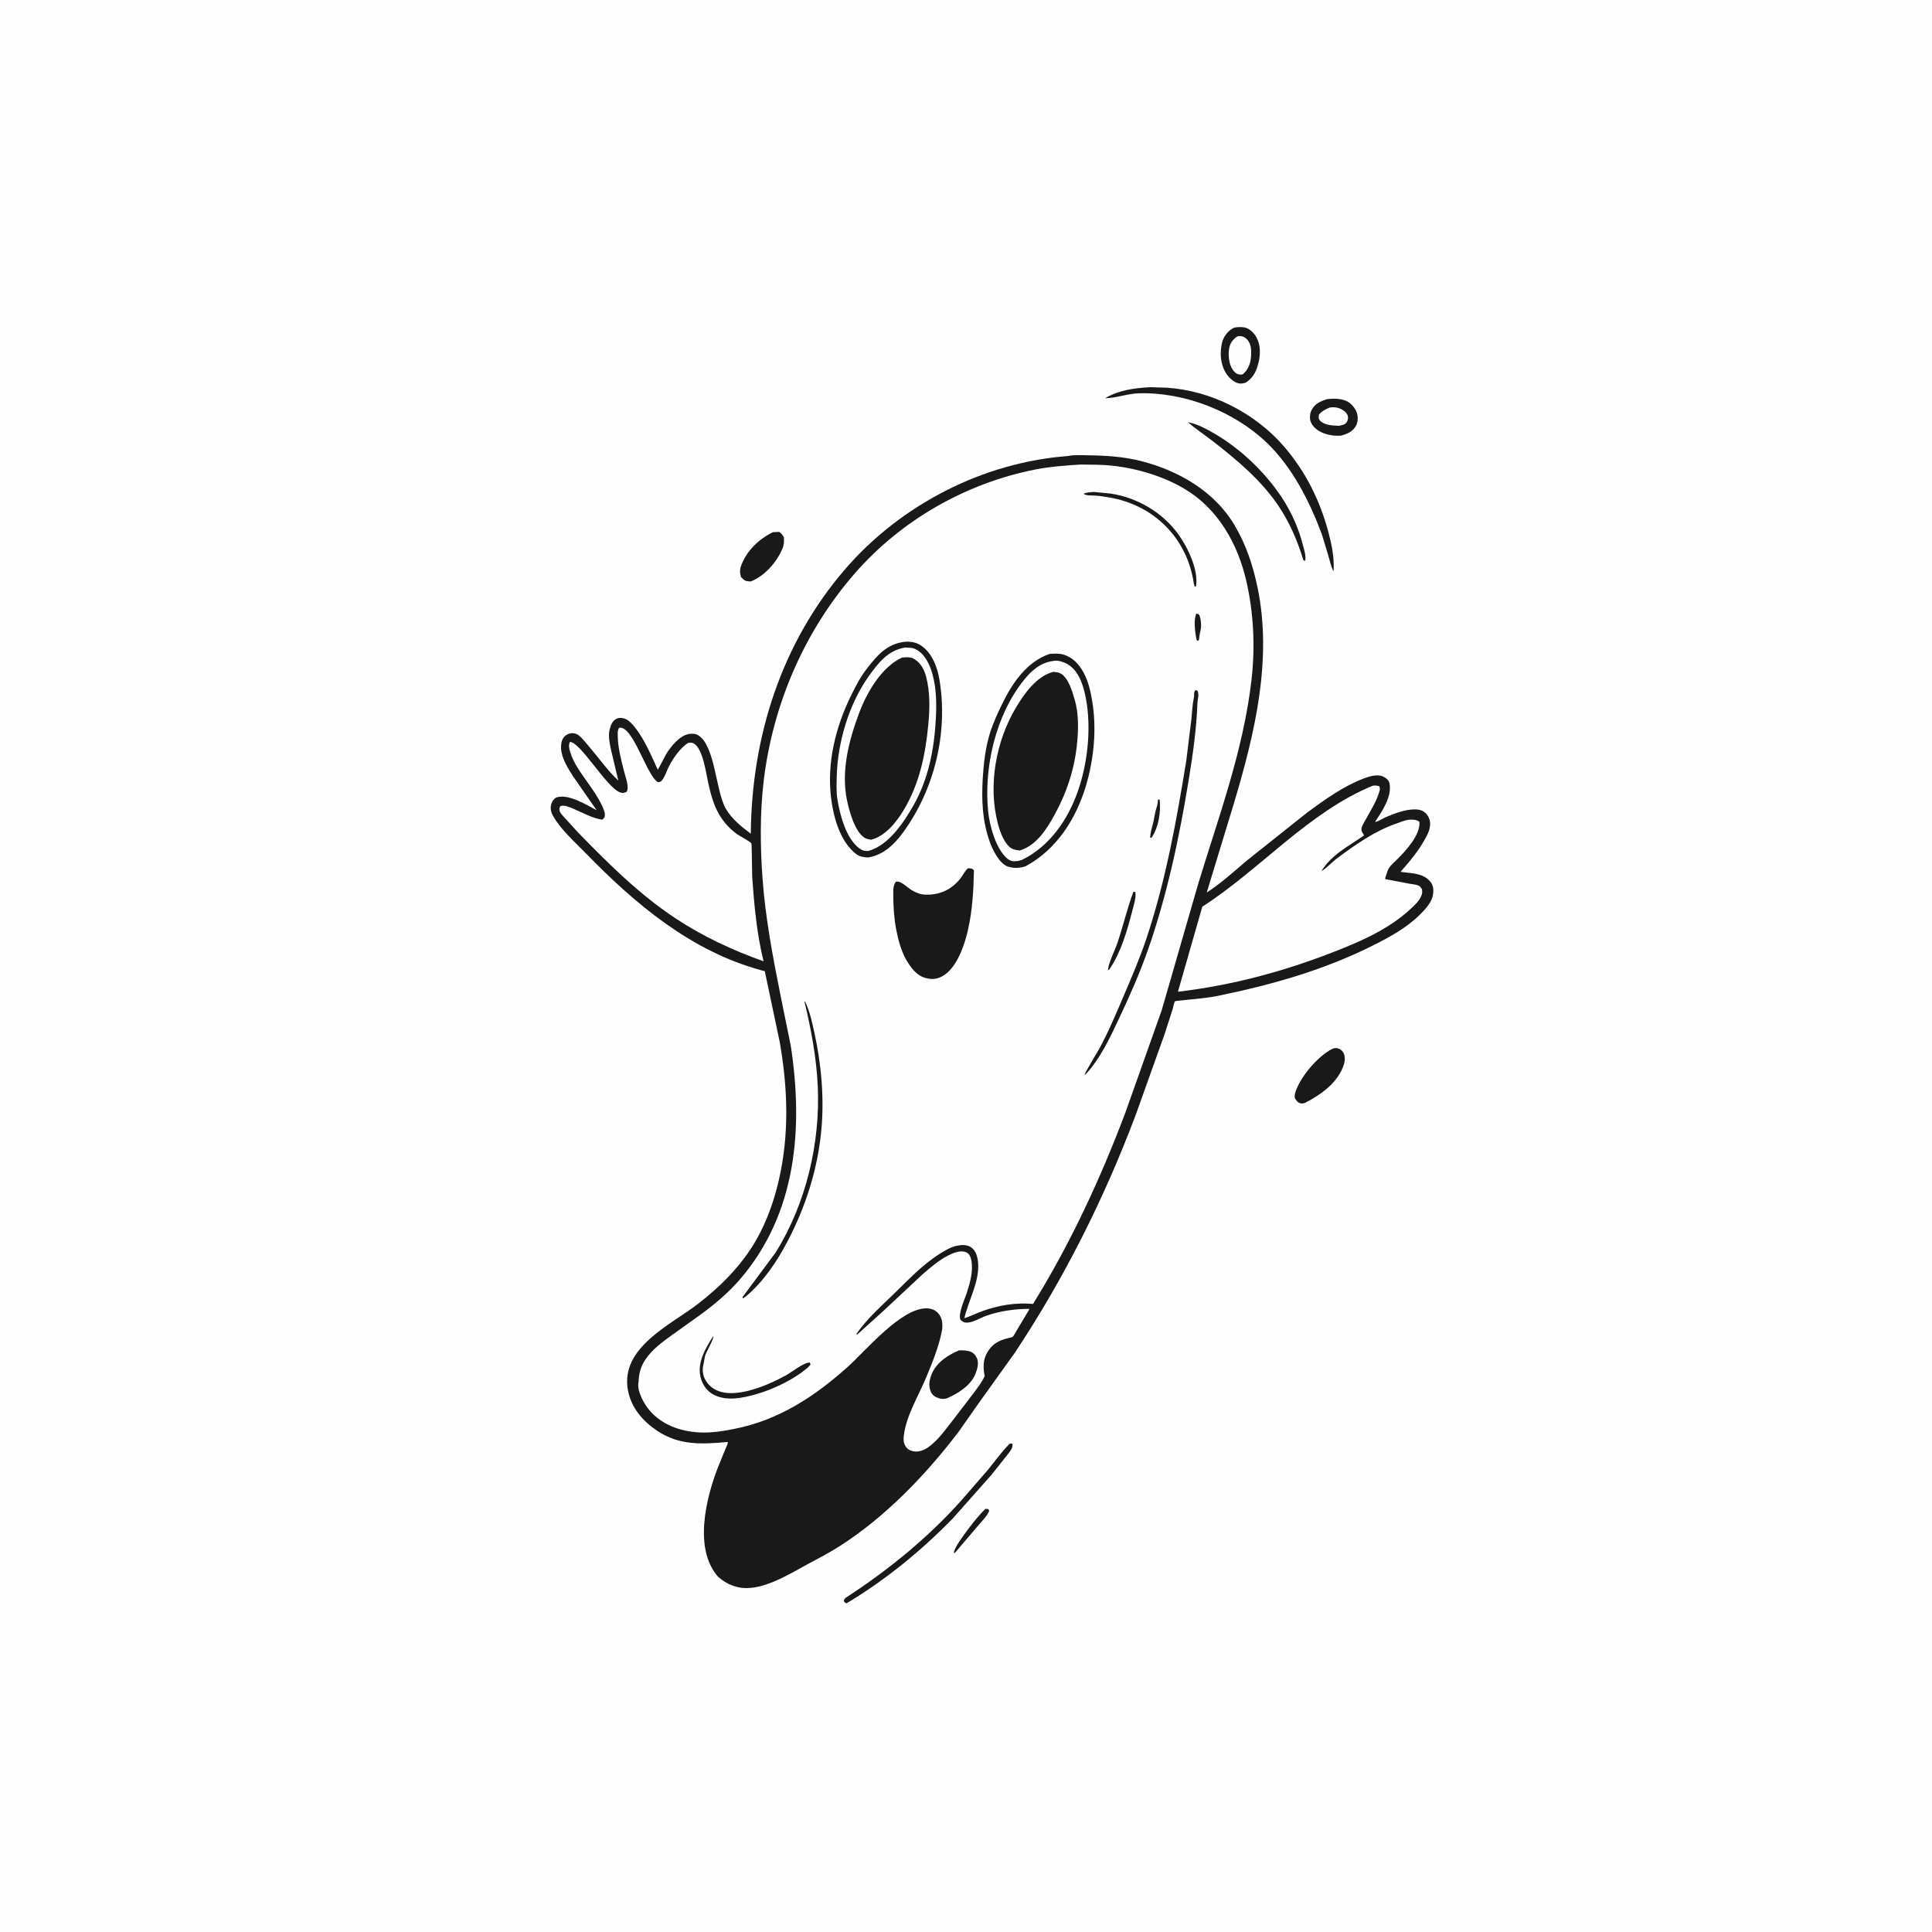 <svg version="1.1" xmlns="http://www.w3.org/2000/svg" style="display: block;" viewBox="0 0 2048 2048" width="1024" height="1024">
<path transform="translate(0,0)" fill="rgb(254,254,254)" d="M -0 -0 L 2048 0 L 2048 2048 L -0 2048 L -0 -0 z"/>
<path transform="translate(0,0)" fill="rgb(26,25,26)" d="M 1044.47 1599.5 L 1047.5 1599.61 L 1048.63 1601.5 C 1046.49 1607.04 1041.83 1611.26 1038.09 1615.79 L 1013.62 1644.5 L 1011.64 1646.5 L 1011.11 1645.5 C 1013.13 1639.02 1017.08 1633.78 1020.94 1628.3 C 1027.96 1618.32 1035.85 1608.15 1044.47 1599.5 z"/>
<path transform="translate(0,0)" fill="rgb(26,25,26)" d="M 819.279 564.143 L 826 563.816 C 828.445 565.455 829.498 567.053 830.974 569.5 C 831.179 573.922 831.203 577.316 829.479 581.441 C 823.383 596.025 810.759 610.376 795.997 616.328 L 794.186 616.282 C 789.813 616.109 788.333 614.756 785.5 611.657 C 784.225 607.517 784.04 604.128 785.525 599.983 C 791.27 583.955 804.273 571.536 819.279 564.143 z"/>
<path transform="translate(0,0)" fill="rgb(26,25,26)" d="M 1259.22 447.595 L 1260.15 447.76 C 1268.9 449.438 1278.02 454.25 1285.72 458.656 C 1314.18 474.953 1340.4 499.711 1358.5 526.965 C 1369.09 542.911 1376.7 560.179 1381.41 578.73 C 1382.73 583.936 1384.59 589.124 1383.51 594.5 C 1381.4 594.404 1381.4 593.022 1380.8 591.122 C 1374.84 572.041 1366.75 553.491 1355.62 536.812 C 1337.13 509.119 1310.96 487.294 1284.88 467.093 C 1276.37 460.498 1267.39 454.646 1259.22 447.595 z"/>
<path transform="translate(0,0)" fill="rgb(26,25,26)" d="M 1070.26 1530.5 C 1072.15 1530.04 1071.16 1530.07 1073.22 1530.5 C 1073.26 1531.84 1073.36 1532.32 1073.12 1533.56 C 1072.5 1536.63 1069.85 1539.51 1068 1542 L 1050.93 1563.46 L 1009.96 1609.66 C 976.678 1643.82 938.435 1675.03 897.5 1699.52 C 895.319 1698.98 895.631 1698.73 894.406 1697 C 895.435 1694.33 895.475 1694.36 897.882 1692.8 C 941.973 1664.05 984.171 1629.65 1019.24 1590.31 L 1047.25 1558.07 C 1054.53 1549.18 1061.37 1539.44 1069.46 1531.29 L 1070.26 1530.5 z"/>
<path transform="translate(0,0)" fill="rgb(26,25,26)" d="M 1406.55 423.12 C 1413.39 422.364 1420.29 422.269 1426.77 424.868 C 1431.86 426.907 1436.34 432.198 1438.23 437.312 C 1439.75 441.427 1439.59 447.53 1437.39 451.378 C 1433.73 457.771 1428.16 459.956 1421.39 461.81 C 1414.8 462.255 1407.46 461.269 1401.41 458.529 C 1396.22 456.179 1391.12 452.192 1389.24 446.594 C 1388.13 443.28 1388.59 438.137 1390.16 435 C 1393.75 427.816 1399.44 425.562 1406.55 423.12 z"/>
<path transform="translate(0,0)" fill="rgb(254,254,254)" d="M 1409.5 432.03 C 1412.22 431.522 1415.01 431.59 1417.71 432.242 C 1421.89 433.251 1426.42 435.787 1428.32 439.816 C 1429.35 442.005 1429.08 444.893 1427.9 447 C 1425.97 450.454 1422.92 450.466 1419.41 451.363 C 1413.14 451.206 1403.43 450.831 1399 445.5 C 1397.38 443.55 1397.92 441.802 1398.11 439.5 C 1401.58 435.55 1404.8 434.006 1409.5 432.03 z"/>
<path transform="translate(0,0)" fill="rgb(26,25,26)" d="M 1412.91 1111.5 C 1414.47 1111.16 1415.91 1110.8 1417.51 1111.13 C 1420.05 1111.66 1422.44 1113.29 1423.8 1115.5 C 1426.11 1119.22 1425.83 1124.42 1424.57 1128.43 C 1418.57 1147.4 1400.31 1160.44 1383.47 1169.03 C 1381.92 1169.51 1380.64 1169.96 1378.99 1169.65 C 1375.71 1169.04 1374.22 1166.8 1372.64 1164.19 C 1372.07 1161.37 1372.61 1159.31 1373.55 1156.66 C 1379.39 1140.17 1397.34 1119.26 1412.91 1111.5 z"/>
<path transform="translate(0,0)" fill="rgb(26,25,26)" d="M 1307.88 347.5 C 1311.35 346.601 1314.94 346.534 1318.5 346.987 C 1323.38 347.609 1327.63 351.375 1330.38 355.243 C 1336.07 363.224 1336.46 373.694 1334.37 383.024 C 1332.18 392.804 1329.05 400.171 1320.38 405.719 C 1318.49 406.198 1316.54 406.676 1314.58 406.55 C 1308.99 406.193 1304.06 401.601 1300.83 397.355 C 1294.71 389.308 1292.94 377.308 1294.63 367.481 L 1294.9 366 C 1295.24 364.133 1295.55 362.274 1296.25 360.5 C 1298.44 354.995 1302.55 350.071 1307.88 347.5 z"/>
<path transform="translate(0,0)" fill="rgb(254,254,254)" d="M 1311.86 356.5 L 1314.4 356.277 C 1317.32 356.208 1320.14 357.747 1322.05 359.89 C 1326.45 364.823 1326.52 371.171 1326.18 377.386 C 1325.75 385.113 1323.31 391.592 1317.5 396.771 C 1315.61 397.084 1315.56 397.258 1313.71 396.958 C 1310.58 396.449 1308.74 394.666 1306.93 392.204 C 1302.57 386.271 1301.64 375.665 1303.13 368.5 C 1304.23 363.168 1307.36 359.308 1311.86 356.5 z"/>
<path transform="translate(0,0)" fill="rgb(26,25,26)" d="M 1219.16 410.433 L 1236.8 410.978 C 1283.82 414.024 1330.37 437.73 1361.13 473.336 C 1383.89 499.688 1399.41 530.871 1408.26 564.451 C 1411.8 577.843 1414.61 591.798 1413.63 605.692 C 1410.8 600.377 1409.69 594.619 1408.06 588.874 L 1401.09 566.023 C 1388.23 531.644 1370.35 496.124 1343.8 470.239 C 1309.06 436.367 1255.73 415.408 1207.05 416.929 C 1194.91 417.309 1183.53 421.92 1171.5 422.124 C 1185.93 413.465 1202.68 411.381 1219.16 410.433 z"/>
<path transform="translate(0,0)" fill="rgb(26,25,26)" d="M 1132.1 483.412 C 1137.93 482.062 1146.17 482.535 1152.27 482.606 C 1171.3 482.829 1190.74 483.964 1209.24 488.652 C 1248.99 498.727 1287.49 520.749 1308.82 556.952 C 1320.92 577.493 1328.15 599.267 1333 622.527 C 1348.99 699.185 1330.12 777.414 1308.19 850.959 L 1279.18 946.109 C 1294.37 936.424 1308.47 923.395 1322.23 911.789 L 1385.65 861.349 C 1403.76 847.942 1423.88 833.552 1445.01 825.447 C 1451.26 823.05 1460.1 820.157 1466.52 823.297 C 1469.44 824.722 1472.31 827.142 1472.95 830.5 C 1475.68 844.771 1465 859.966 1457.59 871.265 C 1460.8 871.082 1465.91 867.576 1469 866.234 C 1476.96 862.779 1487.1 858.98 1495.74 858.182 C 1500.74 857.72 1506.51 857.791 1510.5 861.301 C 1513.73 864.14 1515.81 868.297 1515.98 872.603 C 1516.23 878.987 1513.5 884.111 1510.52 889.521 C 1503.27 902.693 1494.43 912.953 1484.63 924.206 L 1495.78 925.516 C 1504.03 926.558 1511.99 928.554 1517.04 935.696 C 1520.02 939.924 1519.78 945.72 1518.55 950.5 C 1516.74 957.606 1510.35 964.376 1505.3 969.417 C 1491.32 983.385 1473.42 993.165 1455.89 1001.99 C 1403.91 1028.15 1348.86 1043.72 1292.09 1055.42 C 1277.25 1058.48 1263.23 1059.19 1248.36 1060.88 C 1248.22 1060.9 1245.63 1061.27 1245.55 1061.37 C 1244.66 1062.42 1243.64 1067.81 1243.17 1069.35 L 1234.56 1096.11 L 1203.84 1182.04 C 1170.54 1270.39 1128.03 1355.26 1075.78 1433.96 L 1039.3 1484.84 L 1015.97 1518 C 981.087 1563.77 938.278 1608.34 889.417 1639.4 C 878.429 1646.38 867.225 1652.12 855.812 1658.28 C 835.69 1669.16 805.706 1688.24 781.741 1682.34 L 780.5 1682 C 772.725 1679.95 767.578 1676.65 761.433 1671.7 C 735.122 1642.29 748.195 1588.84 760.884 1555.88 L 769.35 1535.12 C 770.132 1533.22 771.769 1530.52 771.433 1528.55 C 744.491 1530.94 720.626 1532.5 697 1516.93 C 681.689 1506.84 669.285 1492.63 665.727 1474.18 C 656.806 1427.9 712.046 1404.13 741.416 1381.01 C 762.251 1364.6 780.823 1346.52 795.5 1324.34 C 809.908 1302.58 819.352 1277.62 825.299 1252.3 C 836.816 1203.27 835.182 1154.15 826.588 1104.76 L 810.703 1029.47 L 807.08 1028.55 C 732.876 1008.45 673.509 958.492 621.057 904.587 C 609.552 892.765 593.927 879 586.068 864.5 C 583.834 860.379 583.071 856.25 584.571 851.731 C 585.286 849.576 587.408 846.247 589.625 845.434 C 601.951 840.917 621.695 853.11 632.5 858.916 L 607.5 822.942 C 602.58 815.255 596.838 806.207 595.205 797.118 C 594.339 792.299 594.401 785.829 597.5 781.783 C 599.604 779.037 603.052 777.338 606.5 777.206 C 608.922 777.113 611.666 777.994 613.534 779.526 C 617.807 783.03 621.519 788.026 625.118 792.222 C 635.318 804.118 643.951 816.692 655.451 827.464 L 647.483 793.958 C 646.208 787.4 644.516 779.847 646.261 773.281 C 647.515 768.565 648.887 764.345 653.445 761.969 C 656.712 760.266 660.366 761.01 663.609 762.376 C 667.013 763.811 670.857 768.269 673.176 771.201 C 683.607 784.387 690.276 800.882 697.334 816.02 L 706.109 799.5 C 711.098 791.41 720.161 779.931 730 778.127 C 733.566 777.472 737.342 777.588 740.45 779.604 C 758.297 791.182 758.533 838.52 769.5 857.44 C 775.741 868.207 786.043 876.437 795.884 883.758 C 796.75 781.252 828.202 681.832 895.789 603.451 C 954.732 535.093 1041.9 490.119 1132.1 483.412 z"/>
<path transform="translate(0,0)" fill="rgb(254,254,254)" d="M 656.252 771.5 C 670.972 768.395 685.194 822.069 697.5 829.178 C 699.798 828.84 700.453 828.771 702.005 826.818 C 704.742 823.375 706.385 818.101 708.299 814.113 C 712.766 804.802 720.97 792.428 730 787.264 C 732.214 787.307 733.436 787.029 735.433 788.125 C 736.021 788.447 736.906 789.042 737.386 789.5 C 745.778 797.519 748.425 819.855 750.971 831 C 753.446 841.834 756.364 852.842 761.889 862.566 C 767.026 871.608 773.316 878.456 781.71 884.5 C 784.06 886.192 795.604 892.248 796.49 894.05 C 797.097 895.285 797.128 926.48 797.44 930.856 C 799.519 960.018 802.375 990.667 809.425 1019.03 C 776.316 1007.2 745.199 992.76 715.826 973.333 C 677.462 947.921 644.91 915.49 612.977 882.663 L 598.499 866.849 C 596.923 864.979 594.385 862.6 593.5 860.316 C 592.586 857.958 592.87 856.605 594.033 854.5 C 598.405 853.022 604.256 855.785 608.296 857.522 C 618.041 861.71 627.908 867.364 638.5 868.928 L 640.73 866.5 C 641.559 863.169 641.231 861.591 640.068 858.5 C 634.243 843.015 621.361 828.406 612.596 814.395 C 609.261 809.064 606.234 803.214 604.425 797.175 C 603.357 793.609 602.374 789.853 604.147 786.5 C 614.941 786.077 642.421 834.001 657 839.863 C 659.892 841.025 661.627 840.501 664.329 839.329 C 667.229 834.204 663.033 823.564 661.65 818.08 C 658.552 805.789 655.029 793.04 654.856 780.312 C 654.812 777.05 654.508 774.417 656.252 771.5 z"/>
<path transform="translate(0,0)" fill="rgb(254,254,254)" d="M 1455.11 832.929 C 1457.93 832.296 1459.44 832.761 1462.15 833.5 C 1463.36 836.314 1462.53 837.548 1461.67 840.499 C 1458.92 849.968 1453.08 858.84 1448.39 867.469 C 1446.73 870.52 1443.94 874.68 1443.3 878.035 C 1442.69 881.19 1444.52 882.967 1446.07 885.5 C 1429.47 897.116 1411.73 905.659 1400.7 923.504 C 1407.09 919.642 1411.5 914.224 1417.4 909.808 C 1436.17 895.744 1457.5 880.806 1479.74 873.179 C 1484.15 871.668 1488.8 869.518 1493.45 868.984 C 1497.05 868.571 1501.88 868.751 1504.68 871.212 C 1505.65 885.213 1490.71 901.174 1481.41 910.597 C 1477.87 914.177 1472.51 918.417 1470.88 923.206 L 1468.45 930.615 C 1468.34 932.31 1468.47 931.952 1469.78 932.153 L 1493.94 936.761 C 1496.75 937.206 1503.04 937.766 1505.18 939.732 C 1506.03 940.521 1506.6 941.577 1507.31 942.5 C 1507.89 945.318 1507.7 947.023 1506.6 949.714 C 1504.28 955.362 1499.3 959.777 1494.9 963.857 C 1472.51 984.661 1442.97 997.7 1414.77 1008.68 C 1361.01 1029.77 1306.03 1044.51 1248.66 1051.28 L 1274.49 961.117 C 1335.98 921.648 1386.69 861.093 1455.11 832.929 z"/>
<path transform="translate(0,0)" fill="rgb(254,254,254)" d="M 1145.39 492.422 C 1156.44 492.63 1167.8 492.433 1178.79 493.612 C 1205.36 496.461 1233.89 504.984 1256.74 518.873 C 1291.55 540.041 1312.02 576.583 1321.02 615.346 C 1328.94 649.454 1330.65 685.292 1326.71 720.096 C 1318.22 795.071 1291.74 865.89 1269.93 937.623 L 1231.55 1070.62 L 1193.1 1179 C 1166.73 1249.11 1134.56 1318.49 1095.04 1382.23 C 1076.61 1380.61 1059.2 1383.49 1041.82 1389.65 C 1035.17 1392 1029.06 1395.25 1022.26 1397.37 C 1026.63 1378.18 1038.57 1358.46 1036.79 1338.33 C 1036.3 1332.68 1034.62 1325.98 1029.81 1322.46 C 1025.31 1319.18 1019.53 1319.46 1014.3 1320.54 C 1007.63 1321.91 1001.7 1325.64 996.003 1329.21 C 977.378 1340.89 962.381 1357.22 946.679 1372.4 C 933.678 1384.96 918.046 1399.04 907.9 1414 L 908.5 1414.83 L 936.021 1389.99 L 977.184 1351.52 C 985.719 1344.05 995.125 1335.91 1005.27 1330.78 C 1010.73 1328.02 1018.08 1325.02 1024.18 1327.46 C 1027.7 1328.87 1029.01 1332.73 1029.68 1336.15 C 1031.86 1347.2 1028.24 1359.98 1024.87 1370.45 C 1022.65 1377.33 1015.47 1392.16 1018.08 1399 C 1020.81 1401.32 1022.28 1402.36 1026.09 1401.98 C 1032.77 1401.32 1039.53 1396.83 1045.88 1394.63 C 1060.29 1389.64 1075.71 1387.53 1090.91 1387.41 L 1091.01 1388.17 L 1077.95 1410 C 1076.93 1411.63 1074.7 1416.14 1073.37 1417.14 C 1072.38 1417.88 1068.33 1418.52 1067 1418.89 C 1059.56 1420.94 1053.37 1423.97 1048.72 1430.35 C 1042.46 1438.91 1041.78 1446.63 1043.46 1456.75 L 1043.79 1458.71 C 1040.78 1465.45 1036.03 1471.37 1031.66 1477.27 L 1010.19 1505.32 C 1002.38 1515.18 994.356 1526.85 983.986 1534.13 C 979.49 1537.28 973.674 1539.56 968.143 1538.4 C 964.347 1537.61 961.805 1536.19 959.773 1532.83 C 957.617 1529.27 957.612 1525.55 958.118 1521.53 C 960.808 1500.15 973.647 1479.84 981.742 1460.22 C 988.278 1444.39 994.76 1428.84 998.195 1412 L 998.786 1408.65 C 999.307 1402.85 998.705 1396.93 994.79 1392.38 C 991.555 1388.62 987.294 1387.01 982.375 1386.91 C 955.281 1386.38 917.986 1431.62 898.5 1449.06 C 863.163 1480.69 825.113 1505.56 777.995 1514.77 C 765.75 1517.16 753.235 1519.17 740.712 1518.41 C 720.902 1517.2 701.593 1510.39 688.455 1494.97 C 682.819 1488.36 675.462 1475.14 676.673 1466.22 L 676.901 1465 C 677.332 1455.97 678.903 1449 684.03 1441.34 C 691.307 1430.47 701.776 1422.79 712.235 1415.28 L 743.569 1392.88 C 758.159 1382.11 772.557 1369.93 784.413 1356.15 C 844.446 1286.41 851.654 1195.81 838.22 1108.43 L 827.655 1056.5 C 819.272 1014.62 811.275 972.883 808.235 930.205 C 805.856 896.825 805.567 861.777 809.46 828.531 C 818.964 747.377 852.424 669.394 906.167 607.767 C 955.503 551.194 1024.08 512.122 1097.75 497.641 C 1113.3 494.585 1129.6 493.469 1145.39 492.422 z"/>
<path transform="translate(0,0)" fill="rgb(26,25,26)" d="M 1268.18 650.5 C 1269.52 650.474 1270.12 651.143 1271.24 651.823 C 1273.09 655.762 1273.76 663.721 1272.65 667.943 C 1271.73 671.458 1271.34 674.888 1270.91 678.5 L 1269.73 679.41 L 1268.5 678.51 C 1266.9 671.243 1264.93 657.214 1268.18 650.5 z"/>
<path transform="translate(0,0)" fill="rgb(26,25,26)" d="M 1227.46 847.5 L 1229.25 847.688 C 1230.69 860.75 1228.25 876.411 1221.04 887.5 C 1219.98 888.241 1220.59 888.034 1219.17 888 C 1219.46 881.974 1221.6 875.881 1222.91 870 C 1223.9 865.573 1224.38 860.623 1225.93 856.372 C 1227.07 853.238 1227.31 850.803 1227.46 847.5 z"/>
<path transform="translate(0,0)" fill="rgb(26,25,26)" d="M 1201.35 945.5 L 1203.38 945.443 L 1203.58 946.215 C 1204.39 951.426 1201.67 960.142 1200.31 965.395 C 1194.87 986.415 1188.39 1009.41 1176.04 1027.5 L 1174.38 1028.68 C 1175.55 1018.9 1181.8 1007.97 1184.95 998.369 C 1190.71 980.828 1195 962.822 1201.35 945.5 z"/>
<path transform="translate(0,0)" fill="rgb(26,25,26)" d="M 1159.27 521.457 L 1177.71 523.254 C 1205.82 527.638 1232.42 543.213 1249.11 566.433 C 1259.03 580.221 1270.66 604.022 1267.82 621.5 L 1266.5 621.898 L 1265.54 618.739 L 1264.55 613.067 C 1255.8 567.794 1221.56 535.25 1176.32 527.399 C 1171.32 526.532 1166.24 525.734 1161.18 525.377 C 1157.36 525.108 1151.85 525.689 1148.64 523.5 C 1151.65 521.846 1155.86 521.836 1159.27 521.457 z"/>
<path transform="translate(0,0)" fill="rgb(26,25,26)" d="M 756.009 1416.5 C 757.373 1418.68 747.816 1433.87 747.084 1438.5 L 746.885 1440 L 745.057 1449.5 C 744.434 1456.71 746.57 1462.63 751.5 1467.9 C 770.468 1488.17 813.285 1468.86 833.428 1457.75 C 839.6 1454.35 851.858 1444.23 858.5 1444.32 L 859.195 1446.5 L 856.5 1449.43 C 842.038 1462.12 820.321 1472.48 801.912 1477.82 C 787.185 1482.09 769.003 1485.92 755.029 1477.6 C 748.502 1473.72 744.15 1466.63 742.484 1459.33 C 739.028 1444.17 748.077 1428.66 756.009 1416.5 z"/>
<path transform="translate(0,0)" fill="rgb(26,25,26)" d="M 852.722 1061.5 L 853.468 1061.84 C 858.321 1071.78 860.76 1083.24 863.144 1094 C 870.655 1127.91 873.894 1164 870.583 1198.66 C 866.677 1239.55 854.07 1279.04 835.103 1315.34 C 823.743 1337.09 809.452 1358.55 790.5 1374.38 L 787.5 1376.42 L 787.073 1375 L 822.367 1327.52 C 854.402 1275.75 869.568 1212.13 866.868 1151.57 C 865.507 1121.04 859.796 1091.14 852.722 1061.5 z"/>
<path transform="translate(0,0)" fill="rgb(26,25,26)" d="M 1016.83 1431.39 C 1020.46 1431.38 1024.42 1431.45 1027.93 1432.5 C 1031.47 1433.56 1034.01 1436.38 1035.52 1439.65 C 1037.9 1444.81 1035.97 1451.48 1033.96 1456.5 C 1029.06 1468.77 1015.05 1477.49 1003.39 1482.44 C 1000.05 1483.18 997.407 1483.06 994.216 1481.82 C 990.845 1480.52 988.068 1478.67 986.65 1475.23 C 984.04 1468.91 985.1 1462.88 987.562 1456.76 C 992.56 1444.33 1004.89 1436.25 1016.83 1431.39 z"/>
<path transform="translate(0,0)" fill="rgb(26,25,26)" d="M 1267.07 731.5 L 1269.5 732.265 C 1269.87 733.637 1270.31 735.06 1270.3 736.5 C 1270.3 739.519 1269.41 742.653 1269.3 745.744 C 1268.33 772.436 1264.58 799.093 1260.3 825.431 C 1250.28 887.032 1237.26 948.954 1216.5 1007.93 C 1207.84 1032.53 1197.27 1056.23 1186.16 1079.8 C 1176.61 1100.05 1166.48 1121.94 1151.14 1138.5 L 1149.82 1139.41 C 1149.28 1138.16 1163.06 1115.76 1164.73 1112.72 C 1174.47 1094.98 1182.56 1075.84 1190.49 1057.23 C 1199.44 1036.25 1208.38 1015.63 1215.57 993.929 C 1235.8 932.925 1247.21 869.729 1257.49 806.476 L 1262.93 762.32 C 1263.67 755.255 1263.94 747.622 1265.33 740.673 C 1265.67 738.944 1265.92 737.819 1265.81 736 C 1265.68 733.873 1266.17 733.41 1267.07 731.5 z"/>
<path transform="translate(0,0)" fill="rgb(26,25,26)" d="M 1025.92 920.5 L 1026.74 920.415 C 1029.7 920.508 1030.31 920.6 1032.42 922.5 C 1032.01 943.519 1030.82 964.322 1026.29 984.923 C 1022.74 1001.05 1014.78 1025.25 999.796 1034.34 C 993.613 1038.09 987.865 1038.54 980.986 1036.66 C 971.306 1034.02 965.401 1025.43 960.526 1017.31 C 955.316 1007.91 952.215 996.572 950.152 986.055 C 947.769 973.907 946.965 961.769 946.93 949.415 C 946.915 944.184 946.416 939.326 949.5 934.768 C 954.456 932.835 962.184 941.221 966.642 943.732 C 971.19 946.295 975.215 948.102 980.5 948.346 C 995.607 949.045 1008.89 943.131 1018.17 931.049 C 1020.9 927.482 1022.57 923.635 1025.92 920.5 z"/>
<path transform="translate(0,0)" fill="rgb(26,25,26)" d="M 959.002 680.322 C 965.104 679.797 971.213 680.824 976.355 684.281 C 988.119 692.189 993.736 707.384 995.932 720.864 C 1005.08 777.001 990.708 836.56 957.284 882.448 C 947.979 895.223 936.262 906.416 920.233 908.958 C 915.393 908.682 911.29 908.237 907.359 905.165 C 890.566 892.04 883.612 866.723 881.043 846.436 C 876.3 808.973 885.71 770.607 902.289 737.064 C 907.06 727.41 912.135 717.512 918.759 708.983 C 929.911 694.626 939.961 682.641 959.002 680.322 z"/>
<path transform="translate(0,0)" fill="rgb(254,254,254)" d="M 959.3 686.422 L 964 686.635 C 966.813 686.772 968.74 687.138 971.271 688.502 C 980.688 693.578 985.752 704.923 988.501 714.812 C 992.758 730.13 992.875 746.975 991.989 762.74 C 990.214 794.367 984.169 825.911 968.325 853.714 C 957.915 871.983 942.001 896.152 920.5 902.029 C 916.583 902.344 914.124 901.674 910.924 899.306 C 896.906 888.933 890.478 864.163 887.718 847.577 C 886.431 839.84 886.779 831.642 886.953 823.823 C 887.763 787.376 899.76 746.33 921.12 716.5 C 931.25 702.353 941.294 689.507 959.3 686.422 z"/>
<path transform="translate(0,0)" fill="rgb(26,25,26)" d="M 956.212 697.077 C 960.45 696.632 965.191 696.227 968.972 698.499 C 975.991 702.718 979.673 709.56 981.712 717.305 C 986.133 734.099 985.611 751.56 983.978 768.678 C 980.951 800.404 974.565 830.926 958.006 858.625 C 950.313 871.495 938.316 886.508 923.292 890.163 C 920.823 889.722 918.446 889.362 916.305 887.964 C 905.911 881.178 900.144 859.496 897.782 848 C 891.435 817.12 899.854 784.952 910.643 756.003 C 918.722 734.326 934.417 706.941 956.212 697.077 z"/>
<path transform="translate(0,0)" fill="rgb(26,25,26)" d="M 1112.66 693.155 C 1117.66 692.885 1122.64 692.461 1127.49 693.94 C 1137.25 696.912 1143.84 704.173 1148.62 712.909 C 1153.65 722.101 1156.03 732.722 1157.75 742.976 C 1162.66 772.305 1159.72 804.003 1151.29 832.459 C 1140.75 868.031 1120.11 900.55 1086.84 918.454 C 1081.98 919.821 1077.19 920.525 1072.18 919.523 L 1071 919.265 C 1069.85 919.02 1068.74 918.799 1067.65 918.338 C 1059.14 914.75 1052.39 901.21 1049.4 892.972 C 1041.29 870.666 1040.36 847.946 1041.78 824.531 C 1042.74 808.859 1044.66 792.615 1049.27 777.543 C 1052.59 766.728 1057.6 755.829 1062.57 745.688 C 1073.34 723.69 1088.61 701.369 1112.66 693.155 z"/>
<path transform="translate(0,0)" fill="rgb(254,254,254)" d="M 1117.72 700.461 C 1120.1 700.107 1122.69 700.582 1125 701.23 C 1133.98 703.749 1139.87 709.822 1144.08 717.957 C 1148.41 726.317 1150.95 738.045 1152.23 747.345 C 1156.31 776.88 1152.46 810.192 1142.71 838.344 C 1132.18 868.739 1112.82 897.107 1083.28 911.542 C 1081.61 912.082 1080.02 912.535 1078.27 912.776 C 1073.94 913.372 1070.94 912.837 1067.57 909.961 C 1055.83 899.954 1049.17 875.904 1047.59 861.074 C 1042.57 814.06 1055.38 758.173 1085.33 720.948 C 1094.08 710.072 1103.46 702.016 1117.72 700.461 z"/>
<path transform="translate(0,0)" fill="rgb(26,25,26)" d="M 1116.48 712.231 C 1118.9 712.419 1121.59 712.533 1123.79 713.642 C 1132.7 718.133 1136.72 733.291 1139.37 742.26 C 1142.84 754.014 1143.15 768.141 1142.39 780.249 C 1140.51 810.096 1132.49 836.85 1118.22 863.051 C 1109.72 878.639 1098.87 896.216 1080.89 901.544 C 1077.98 901.22 1074.52 900.783 1072 899.175 C 1064.57 894.431 1060 881.565 1057.81 873.235 C 1047.16 832.656 1055.63 785.761 1076.99 750 C 1085.82 735.217 1098.91 716.679 1116.48 712.231 z"/>
</svg>